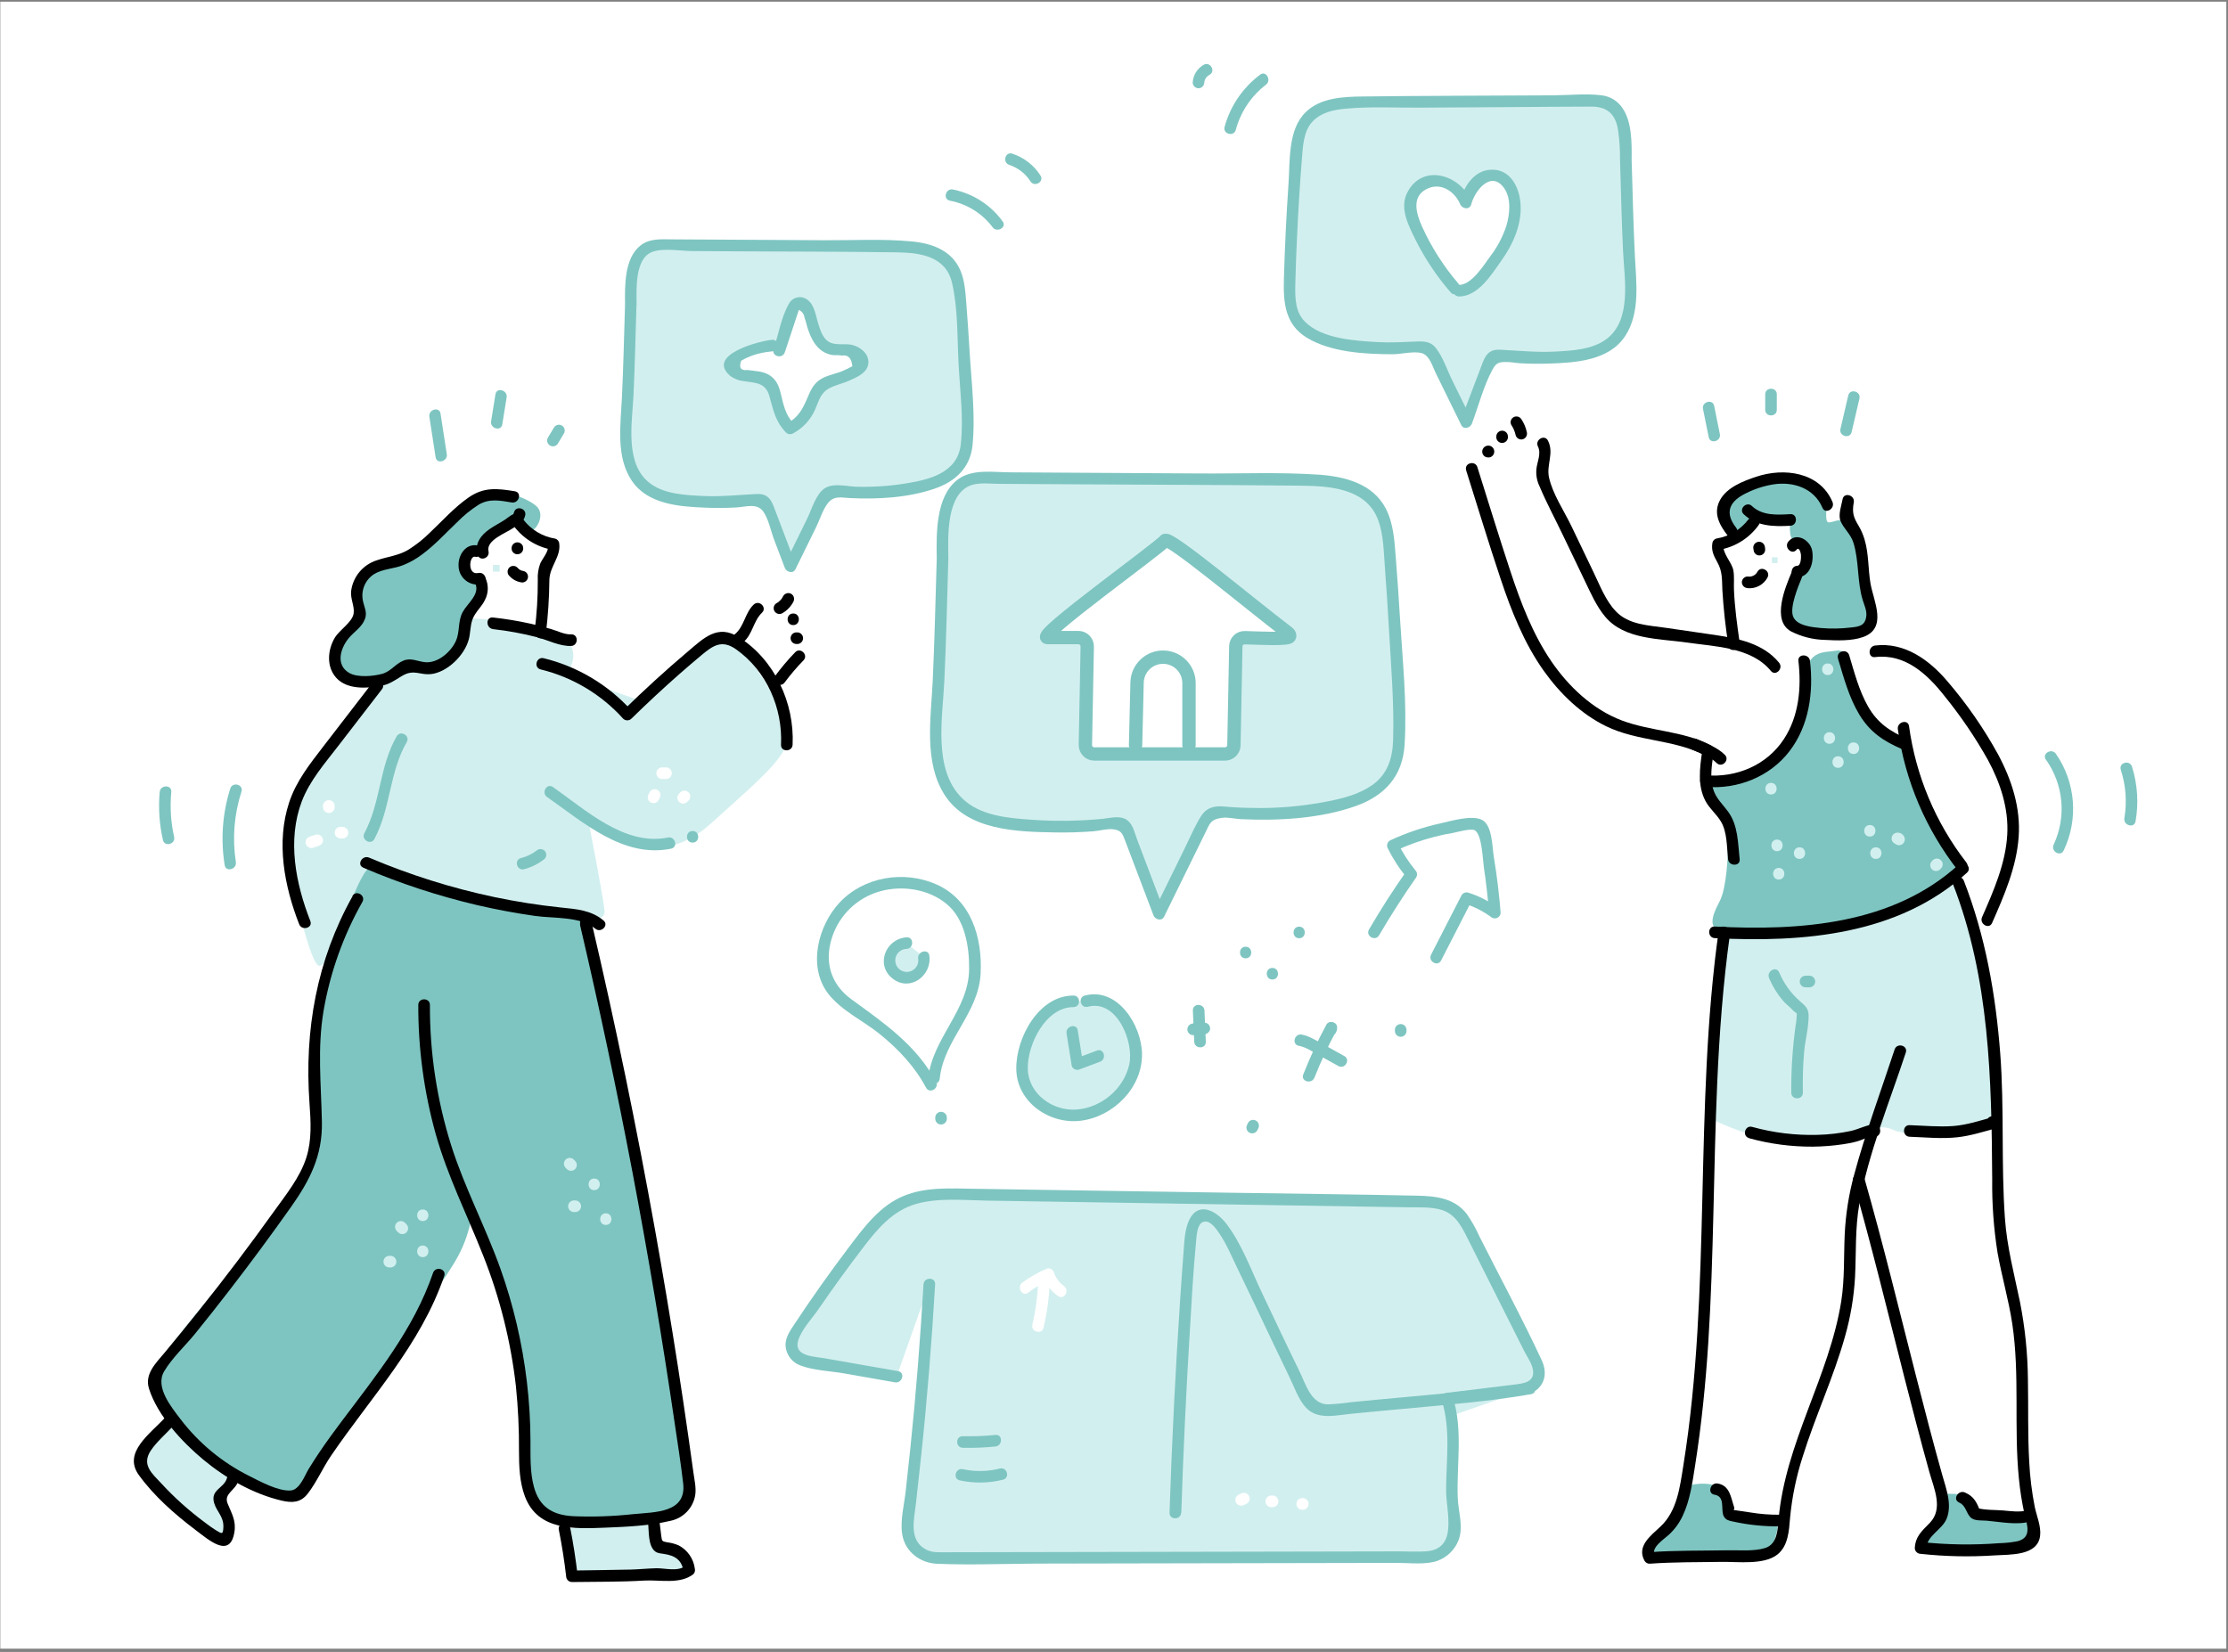 <svg width="356" height="264" viewBox="0 0 356 264" fill="none" xmlns="http://www.w3.org/2000/svg">
<rect x="0" y="0" width="356" height="264" fill="#808080" stroke="none"/>
<g clip-path="url(#clip0)">
<rect x="0.047" y="0.27" width="355.687" height="263.208" fill="white"/>
<path d="M338.869 123.012C339.679 125.51 339.876 128.167 339.442 130.757C339.247 131.925 341.03 132.426 341.23 131.25C341.742 128.336 341.546 125.341 340.657 122.519C340.3 121.386 338.512 121.87 338.869 123.012Z" fill="#7EC5C1"/>
<path d="M307.102 246.213C307.102 246.213 310.231 243.839 310.346 241.929C310.46 240.018 309.964 238.561 311.063 238.701C312.163 238.842 313.955 238.302 315.012 240.493C316.07 242.684 319.152 242.455 320.329 242.451C321.505 242.447 324.031 242.345 324.235 244.468C324.439 246.591 325.021 246.905 322.987 247.16C320.953 247.415 310.375 247.746 310.375 247.746L308.087 247.461" fill="#7EC5C1"/>
<path d="M263.693 248.243C263.693 248.243 263.668 246.362 265.978 244.625C268.288 242.888 268.568 237.461 270.831 237.19C273.095 236.918 275.664 237.232 275.995 239.886C276.326 242.54 278.453 243.096 280.305 243.024C282.156 242.952 284.84 241.788 283.808 245.219C282.776 248.65 283.26 248.434 279.349 248.561" fill="#7EC5C1"/>
<path d="M90.189 244.26C90.707 246.808 91.107 249.355 91.387 251.903L99.714 251.767C100.894 251.767 102.079 251.729 103.255 251.648C104.056 251.566 104.862 251.527 105.667 251.534C107.217 251.597 109.026 252.018 110.126 250.922C109.96 248.95 108.326 247.424 106.346 247.394C105.995 247.449 105.635 247.402 105.31 247.258C104.988 246.972 104.806 246.559 104.814 246.128L104.482 243.394" fill="#D2EFEF"/>
<path d="M26.987 227.249L23.166 231.423C22.665 231.876 22.31 232.467 22.146 233.122C22.019 234.014 22.605 234.82 23.178 235.529C26.611 239.692 30.69 243.276 35.259 246.145C35.401 246.259 35.578 246.318 35.76 246.311C35.998 246.273 36.138 246.03 36.227 245.81C36.853 244.215 36.668 242.416 35.73 240.982C35.399 240.493 34.966 240.001 34.987 239.406C35.038 238.132 37.059 237.708 37.153 236.434" fill="#D2EFEF"/>
<path d="M276.116 134.553C276.116 134.553 276.116 134.732 276.116 135.037C276.091 136.634 275.921 141.785 274.791 144.001C273.445 146.638 271.866 149.78 278.936 148.999C286.006 148.218 301.955 147.874 306.753 143.755C311.551 139.636 314.286 140.456 312.647 137.305C311.008 134.154 304.745 124.532 304.745 121.853C304.745 119.173 304.511 118.694 302.842 118.248C301.174 117.802 296.545 111.275 295.751 108.779C294.957 106.282 295.326 103.615 293.377 103.98C291.428 104.345 288.231 103.662 288.49 109.704C288.749 115.747 285.301 122.018 281.271 122.931C277.242 123.844 271.186 124.736 272.507 126.936C273.828 129.135 275.959 130.023 276.439 131.81" fill="#7EC5C1"/>
<path d="M46.743 141.059C46.743 141.059 49.584 154.583 51.078 154.362C52.573 154.141 55.325 147.118 55.724 146.332C56.123 145.547 58.904 138.502 62.921 140.252C66.938 142.001 89.528 145.946 89.974 145.993C90.42 146.039 96.904 148.286 96.594 145.504C96.284 142.723 94.123 131.704 94.123 131.704C94.123 131.704 103.889 140.354 113.481 131.704C123.074 123.054 126.674 120.239 125.757 116.26C124.84 112.282 117.536 99.878 113.999 102.371C110.462 104.863 102.772 112.137 102.772 112.137C102.772 112.137 94.067 109.084 93.728 108.893C93.388 108.702 90.509 108.188 91.252 106.405C91.995 104.621 91.638 102.651 89.524 101.984C87.409 101.318 75.859 96.859 71.057 99.951C66.254 103.042 57.596 113.084 55.881 115.309C54.165 117.534 46.688 127.522 46.39 131.343C46.093 135.165 46.743 141.059 46.743 141.059Z" fill="#D2EFEF"/>
<path d="M91.959 145.713C91.959 145.713 94.163 145.5 95.781 155.012C97.399 164.524 104.698 202.099 104.698 202.099L108.494 225.742C108.494 225.742 110.193 236.502 110.193 237.657C110.193 238.812 111.845 242.094 106.906 242.149C101.968 242.205 91.666 243.241 91.666 243.241C91.666 243.241 84.312 242.137 84.087 236.022C83.862 229.907 82.074 210.094 82.074 210.094C82.074 210.094 76.881 197.462 75.802 194.982C74.724 192.502 76.817 188.468 75.475 194.235C74.134 200.001 73.187 201.029 68.155 208.549C63.123 216.069 55.505 226.158 55.505 226.158L49.633 236.111C49.633 236.111 48.486 239.967 45.926 239.169C43.365 238.37 31.361 231.156 30.215 229.886C29.068 228.617 22.945 221.818 25.416 217.712C27.888 213.606 44.1 194.744 44.1 194.744C44.1 194.744 50.626 185.492 50.52 181.156C50.414 176.821 49.832 167.687 50.49 163.679C51.149 159.67 57.026 137.352 59.764 138.422C62.503 139.492 66.002 140.787 66.002 140.787C66.002 140.787 90.278 149.008 91.959 145.713Z" fill="#7EC5C1"/>
<path d="M288.646 149.186C288.026 149.611 273.784 146.71 273.992 153.742C274.2 160.774 271.699 177.823 273.219 178.672C274.74 179.521 283.78 183.886 291.635 182.256C299.491 180.625 300.179 179.517 302.548 180.591C304.918 181.666 320.502 183.504 319.533 175.173C318.565 166.842 315.559 137.275 310.646 141.292C305.733 145.309 299.533 147.577 299.533 147.577L293.814 148.141" fill="#D2EFEF"/>
<path d="M275.221 82.346C275.221 82.346 275.416 78.881 280.155 77.335C284.894 75.789 289.497 75.721 291.008 78.125C292.52 80.528 291.153 83.645 292.35 83.484C293.548 83.322 294.783 82.21 295.883 84.978C296.983 87.747 297.204 85.658 297.548 89.288C297.891 92.919 297.221 93.356 298.146 96.18C299.072 99.004 300.244 100.282 296.962 101.046C293.679 101.81 285.875 101.114 285.739 99.441C285.603 97.768 286.053 94.532 286.053 94.532C286.053 94.532 287.297 90.711 288.482 90.235C289.666 89.76 288.821 87.263 287.989 87.038C287.157 86.813 286.248 86.613 286.053 85.263C285.858 83.912 286.32 82.639 285.034 82.791C283.747 82.944 281.276 82.312 279.259 84.18C277.242 86.048 275.768 83.653 275.684 83.484C275.599 83.314 275.221 82.346 275.221 82.346H275.221Z" fill="#7EC5C1"/>
<path d="M62.61 90.278C62.61 90.278 56.207 90.949 56.988 95.263C57.769 99.577 59.417 98.401 56.92 100.299C54.423 102.197 52.504 106.732 55.035 108.252C57.565 109.772 63.035 108.554 64.266 106.745C65.497 104.936 67.302 107.993 69.502 106.647C71.701 105.301 74.096 105.097 74.172 101C74.249 96.902 76.75 96.452 76.682 95.012C76.614 93.573 77.421 92.949 75.094 92.163C72.767 91.377 74.245 88.549 75.047 88.286C75.85 88.023 76.928 87.662 77.527 86.426C78.126 85.191 80.304 83.62 81.077 83.484C81.85 83.348 82.848 84.511 84.16 84.957C85.472 85.403 87.349 82.312 85.688 80.868C84.028 79.424 79.705 78.036 77.769 78.605C75.833 79.174 72.55 81.692 71.111 83.203C69.671 84.715 67.06 88.367 67.06 88.367" fill="#7EC5C1"/>
<path d="M100.796 48.647C100.562 56.201 100.533 59.666 100.116 66.94C99.9 70.762 100.027 75.148 102.915 77.675C104.694 79.229 107.161 79.709 109.501 79.963C113.299 80.376 117.132 80.346 120.923 79.874C121.32 79.776 121.739 79.824 122.104 80.01C122.352 80.227 122.531 80.512 122.617 80.83L126.29 90.503L131.471 79.947C131.646 79.493 131.94 79.094 132.32 78.791C132.842 78.448 133.522 78.507 134.142 78.558C138.334 78.929 142.558 78.688 146.681 77.845C149.458 77.28 152.469 76.214 153.772 73.696C154.588 72.121 154.571 70.265 154.524 68.49C154.345 61.608 153.98 54.734 153.428 47.866C153.271 45.921 153.059 43.866 151.895 42.303C149.942 39.671 146.171 39.416 142.893 39.395L105.921 39.17C105.287 39.133 104.652 39.193 104.036 39.348C102.728 39.747 101.807 40.97 101.403 42.278C101 43.586 100.758 47.28 100.796 48.647Z" fill="#D2EFEF"/>
<path d="M124.511 56.057L126.749 49.284C126.808 49.04 126.925 48.813 127.089 48.622C127.507 48.284 128.109 48.298 128.511 48.656C128.891 49.017 129.159 49.48 129.284 49.989C129.968 52.112 130.35 54.834 132.443 55.641C133.526 56.066 134.749 55.794 135.891 55.989C137.033 56.184 138.231 57.301 137.747 58.358C137.497 58.783 137.12 59.118 136.668 59.314C135.627 59.884 134.53 60.345 133.394 60.69C132.704 60.848 132.043 61.116 131.437 61.484C130.163 62.397 129.887 64.15 129.178 65.556C128.538 66.811 127.51 67.827 126.248 68.452C125.212 67.453 124.487 66.176 124.159 64.775C123.857 63.462 123.849 61.951 122.885 61.025C121.7 59.9 119.789 60.269 118.214 59.828C117.484 59.62 116.724 59.076 116.741 58.32C116.741 57.641 117.382 57.153 117.972 56.821C119.625 55.884 121.468 55.334 123.365 55.212" fill="#D2EFEF"/>
<path d="M148.49 205.249C147.581 220.744 146.762 228.332 145.034 243.755C144.887 245.084 145.312 246.414 146.203 247.412C147.094 248.41 148.367 248.982 149.705 248.986L227.789 248.837C229.2 248.841 230.539 248.212 231.437 247.123C232.335 246.034 232.698 244.6 232.426 243.215C231.093 236.54 233.445 229.95 231.246 223.504L243.594 221.984C244.465 221.877 245.23 221.353 245.644 220.579C246.058 219.805 246.069 218.878 245.674 218.094L235.059 196.978C234.4 195.67 233.704 194.311 232.541 193.415C230.885 192.141 228.638 192.061 226.553 192.027L153.913 190.876C150.596 190.821 147.14 190.799 144.146 192.239C141.267 193.632 139.174 196.218 137.229 198.757C133.6 203.51 130.149 208.392 126.877 213.402C126.391 214.144 126.31 215.081 126.662 215.895C127.015 216.709 127.752 217.291 128.626 217.445L143.267 219.992" fill="#D2EFEF"/>
<path d="M187.828 241.704C188.287 227.405 189.062 213.122 190.155 198.854C190.282 197.156 190.495 195.254 191.739 194.06C194.002 193.92 195.535 196.252 196.558 198.273C200.482 206.009 204.558 215.143 208.482 222.901C208.77 223.587 209.205 224.202 209.756 224.701C210.822 225.551 212.329 225.385 213.679 225.232C220.019 224.51 236.953 223.224 244.401 221.895" fill="#D2EFEF"/>
<path d="M144.86 150.723C143.684 150.728 142.638 151.471 142.246 152.58C141.853 153.688 142.2 154.924 143.111 155.667C144.022 156.41 145.302 156.501 146.309 155.895C147.316 155.288 147.834 154.114 147.603 152.961" fill="#D2EFEF"/>
<path d="M209.131 171.989C210.158 169.329 211.358 166.739 212.723 164.235C212.752 164.394 212.694 164.556 212.57 164.659" fill="#D2EFEF"/>
<path d="M207.764 166.235C208.453 166.362 209.111 166.623 209.7 167.003L214.324 169.551" fill="#D2EFEF"/>
<path d="M191.53 161.496L191.746 166.485L191.53 161.496Z" fill="#D2EFEF"/>
<path d="M190.643 164.507C191.218 164.316 191.831 164.264 192.43 164.354L190.643 164.507Z" fill="#D2EFEF"/>
<path d="M200.06 180.201L200.243 179.848L200.06 180.201Z" fill="#D2EFEF"/>
<path d="M153.836 230.451C155.577 230.501 157.319 230.431 159.05 230.243L153.836 230.451Z" fill="#D2EFEF"/>
<path d="M153.584 235.687C155.364 236.115 157.215 236.154 159.011 235.801C159.342 235.733 159.673 235.657 160 235.576" fill="#D2EFEF"/>
<path d="M259.785 25.59C260.018 33.144 260.044 36.609 260.46 43.879C260.681 47.7 260.549 52.091 257.661 54.613C255.882 56.172 253.415 56.651 251.076 56.906C247.279 57.314 243.447 57.284 239.657 56.817C239.306 56.675 238.91 56.701 238.58 56.886C238.25 57.07 238.021 57.395 237.959 57.768L234.29 67.445L229.11 56.889C228.934 56.435 228.641 56.035 228.26 55.73C227.738 55.39 227.063 55.446 226.443 55.501C222.251 55.869 218.027 55.629 213.904 54.787C211.122 54.218 208.116 53.153 206.813 50.635C205.997 49.063 206.01 47.204 206.057 45.433C206.235 38.548 206.602 31.672 207.156 24.805C207.309 22.864 207.522 20.809 208.685 19.242C210.638 16.613 214.413 16.355 217.691 16.333L254.664 16.108C255.296 16.076 255.93 16.136 256.545 16.287C257.853 16.686 258.778 17.913 259.177 19.221C259.577 20.529 259.823 24.223 259.789 25.59" fill="#D2EFEF"/>
<path d="M232.455 46.07C229.743 42.971 227.551 39.453 225.963 35.654C225.498 34.708 225.257 33.667 225.258 32.613C225.389 30.533 227.423 28.843 229.504 28.86C231.585 28.877 233.5 30.427 234.175 32.397C234.401 31.132 235.012 29.968 235.924 29.064C236.862 28.157 238.219 27.832 239.466 28.214C240.867 28.732 241.653 30.253 241.907 31.726C242.332 34.108 241.695 36.584 240.587 38.732C239.479 40.881 237.912 42.758 236.341 44.588C235.491 45.573 234.409 46.639 233.126 46.456" fill="#D2EFEF"/>
<path d="M171.529 160.027C169.797 159.895 168.098 160.774 166.897 162.031C165.745 163.344 164.859 164.868 164.289 166.519C163.688 167.887 163.355 169.357 163.309 170.851C163.36 174.065 165.831 176.986 168.909 177.912C171.988 178.838 175.466 177.912 177.933 175.848C180.4 173.785 182.013 170.328 181.436 167.101C181.221 166.011 180.841 164.96 180.311 163.984C179.699 162.689 178.783 161.561 177.64 160.698C176.475 159.832 174.968 159.572 173.58 159.997" fill="#D2EFEF"/>
<path d="M171.309 164.914L172.128 170.056L175.525 168.782" fill="#D2EFEF"/>
<path d="M150.605 89.224C150.286 99.471 150.252 104.176 149.688 114.044C149.39 119.241 149.565 125.182 153.484 128.609C155.896 130.732 159.233 131.373 162.422 131.721C167.575 132.277 172.774 132.235 177.917 131.598C178.465 131.53 179.072 131.466 179.526 131.785C179.861 132.078 180.102 132.463 180.218 132.893C181.88 137.267 183.542 141.643 185.203 146.022L192.235 131.696C192.473 131.078 192.872 130.536 193.39 130.124C194.095 129.662 195.012 129.738 195.857 129.814C201.546 130.313 207.277 129.987 212.872 128.846C216.643 128.073 220.728 126.63 222.494 123.212C223.602 121.088 223.581 118.541 223.517 116.15C223.274 106.808 222.779 97.478 222.031 88.159C221.819 85.522 221.53 82.736 219.951 80.609C217.301 77.042 212.18 76.689 207.734 76.664L157.56 76.358C156.704 76.311 155.845 76.393 155.013 76.6C153.238 77.14 151.985 78.804 151.437 80.579C150.889 82.354 150.562 87.373 150.613 89.224" fill="#D2EFEF"/>
<path d="M175.977 98.783C177.442 100.579 180.796 100.142 181.748 98.023C182.719 99.451 184.317 100.325 186.043 100.374C187.77 100.423 189.414 99.64 190.465 98.269C191.463 100.392 194.384 100.622 196.643 100.069C197.164 99.974 197.658 99.766 198.091 99.462C199.157 98.613 199.153 96.999 198.796 95.687C197.916 92.558 195.664 89.997 192.673 88.724C190.775 87.929 188.686 87.709 186.627 87.645C184.658 87.529 182.683 87.708 180.767 88.176C176.928 89.254 173.79 92.024 172.244 95.7C171.82 96.736 171.637 98.154 172.567 98.774C173.497 99.394 174.75 98.664 175.637 97.951" fill="#D2EFEF"/>
<path d="M172.238 104.362C173.595 104.973 175.18 104.775 176.344 103.849C178.068 105.466 180.605 105.862 182.739 104.847C183.081 104.64 183.452 104.485 183.839 104.388C184.364 104.368 184.887 104.462 185.372 104.664C186.696 105.056 188.099 105.098 189.444 104.787C189.943 104.608 190.479 104.557 191.003 104.638C191.33 104.764 191.639 104.934 191.92 105.144C194.043 106.418 196.799 105.628 198.939 104.392" fill="#D2EFEF"/>
<path d="M173.954 113.314C182.574 114.97 191.045 115.093 199.593 113.11C199.656 114.609 199.072 116.063 197.988 117.101C196.907 118.121 195.612 118.886 194.196 119.339C188.995 121.19 183.283 120.613 177.797 119.985C176.938 119.933 176.091 119.75 175.288 119.441C173.445 118.617 172.46 116.626 171.623 114.77C172.354 114.21 173.134 113.717 173.954 113.297" fill="#D2EFEF"/>
<path d="M173.309 109.106C173.443 109.2 173.61 109.236 173.771 109.203L173.309 109.106Z" fill="#D2EFEF"/>
<path d="M82.016 83.951C83.498 85.997 85.713 87.394 88.199 87.849L87.549 87.199C87.715 88.171 86.662 89.246 86.313 90.082C86.009 90.907 85.879 91.786 85.931 92.664C85.946 95.406 85.776 98.145 85.422 100.863C85.26 102.027 87.044 102.532 87.209 101.356C87.566 98.472 87.757 95.57 87.782 92.664C87.838 90.447 89.719 88.936 89.337 86.719C89.254 86.403 89.007 86.157 88.691 86.074C86.671 85.749 84.854 84.659 83.617 83.029C82.904 82.091 81.294 83.029 82.016 83.963V83.951Z" fill="black"/>
<path d="M83.6 87.713V87.662C83.623 87.316 83.452 86.985 83.155 86.805C82.858 86.624 82.486 86.624 82.189 86.805C81.892 86.985 81.721 87.316 81.744 87.662V87.713C81.777 88.201 82.183 88.58 82.672 88.58C83.161 88.58 83.567 88.201 83.6 87.713Z" fill="black"/>
<path d="M81.366 92.01C81.841 92.555 82.486 92.923 83.196 93.055C83.69 93.191 84.2 92.901 84.336 92.407C84.472 91.913 84.182 91.403 83.689 91.267C83.57 91.246 83.459 91.216 83.345 91.186C83.23 91.156 83.23 91.144 83.323 91.186C83.256 91.156 83.188 91.118 83.124 91.084L82.975 90.991C82.852 90.915 83.064 91.072 82.954 90.991C82.854 90.904 82.761 90.81 82.674 90.711C82.312 90.35 81.727 90.35 81.366 90.711C81.016 91.078 81.016 91.655 81.366 92.023V92.01Z" fill="black"/>
<path d="M76.389 87.186C74.444 86.762 73.183 88.677 73.272 90.439C73.284 91.345 73.701 92.198 74.409 92.764C75.117 93.33 76.041 93.549 76.928 93.36C78.096 93.11 77.599 91.322 76.436 91.573C74.627 91.963 74.979 88.766 75.896 88.974C77.055 89.237 77.552 87.45 76.389 87.186Z" fill="black"/>
<path d="M82.121 81.904C81.971 82.235 82.01 82.294 82.236 82.082L81.85 82.248C81.446 82.469 81.098 82.774 80.716 83.029C79.922 83.564 79.055 83.989 78.266 84.528C76.86 85.488 75.833 86.838 76.261 88.613L77.96 87.9C77.913 86.711 76.058 86.702 76.104 87.9C76.108 88.222 76.195 88.539 76.359 88.817C76.873 89.755 78.291 89.11 78.058 88.103C77.633 86.311 80.856 85.195 81.998 84.384C82.898 83.743 83.641 83.534 83.918 82.379C84.194 81.224 82.41 80.728 82.13 81.887L82.121 81.904Z" fill="black"/>
<path d="M82.267 78.511C79.439 78.049 77.316 77.806 74.866 79.509C72.569 81.11 70.705 83.22 68.679 85.131C67.625 86.181 66.454 87.107 65.189 87.891C63.626 88.808 61.894 88.961 60.216 89.539C58.029 90.228 56.433 92.113 56.114 94.384C55.94 95.658 56.675 96.859 56.509 98.019C56.31 99.441 54.267 100.626 53.49 101.929C52.331 103.887 52.127 106.566 53.745 108.341C55.444 110.21 58.581 110.04 60.849 109.615C62.182 109.377 63.015 108.766 64.123 108.087C65.448 107.271 66.174 107.441 67.579 107.683C68.172 107.786 68.779 107.773 69.367 107.645C71.978 107.042 74.615 104.248 75.031 101.607C75.227 100.363 75.189 99.318 75.881 98.21C76.39 97.394 77.061 96.77 77.482 95.891C78.067 94.783 78.094 93.464 77.554 92.333C77.07 91.246 75.473 92.189 75.953 93.271C76.713 94.97 74.679 96.435 73.945 97.789C73.121 99.271 73.52 100.915 72.845 102.43C72.042 104.214 69.927 106.019 67.936 105.827C66.696 105.709 65.681 105.067 64.446 105.581C63.142 106.116 62.454 107.326 61.006 107.704C59.558 108.082 57.129 108.307 55.8 107.543C53.596 106.269 54.382 103.619 55.707 102.002C56.556 100.974 57.83 100.231 58.31 98.936C58.734 97.811 58.161 96.999 57.966 95.891C57.677 94.279 58.383 92.65 59.758 91.76C61.133 90.91 62.9 90.91 64.39 90.329C65.515 89.883 66.571 89.281 67.528 88.541C69.541 87.042 71.231 85.178 73.049 83.445C74.089 82.379 75.25 81.439 76.509 80.643C78.208 79.637 79.881 79.989 81.77 80.299C82.938 80.49 83.439 78.702 82.263 78.511H82.267Z" fill="black"/>
<path d="M78.762 100.541C81.115 100.803 83.448 101.229 85.743 101.815C87.496 102.269 89.433 103.309 91.263 103.233C92.447 103.178 92.456 101.326 91.263 101.377C90.214 101.424 89.097 100.842 88.112 100.549C86.999 100.212 85.876 99.918 84.74 99.666C82.771 99.23 80.779 98.901 78.774 98.681C77.59 98.545 77.602 100.379 78.774 100.536L78.762 100.541Z" fill="black"/>
<path d="M86.376 106.978C91.468 108.215 96.067 110.961 99.573 114.855C99.939 115.209 100.52 115.209 100.885 114.855C103.351 112.437 105.879 110.086 108.469 107.802C109.667 106.749 110.877 105.711 112.1 104.689C113.947 103.144 115.373 102.171 117.645 103.793C122.482 107.237 125.072 113.135 124.796 119.016C124.736 120.205 126.592 120.205 126.647 119.016C126.962 112.371 123.777 105.428 118.044 101.827C114.677 99.704 112.461 101.955 109.875 104.15C106.325 107.152 102.898 110.294 99.573 113.543H100.885C97.155 109.42 92.274 106.511 86.873 105.19C85.713 104.902 85.221 106.689 86.38 106.978H86.376Z" fill="black"/>
<path d="M118.736 102.664C120.265 101.39 120.35 99.267 121.747 97.925C122.618 97.105 121.322 95.802 120.435 96.613C119.025 97.942 118.911 100.137 117.424 101.352C116.499 102.108 117.819 103.411 118.736 102.664Z" fill="black"/>
<path d="M125.162 95.229C125.089 95.374 125.008 95.516 124.92 95.653C124.843 95.772 124.92 95.653 124.864 95.725C124.817 95.789 124.764 95.848 124.707 95.904C124.61 96.007 124.507 96.103 124.397 96.192C124.334 96.248 124.444 96.171 124.321 96.248L124.079 96.396C123.637 96.654 123.488 97.222 123.746 97.664C124.004 98.106 124.571 98.255 125.013 97.997C125.757 97.569 126.363 96.939 126.763 96.18C127.011 95.735 126.865 95.173 126.431 94.906C125.986 94.651 125.419 94.8 125.157 95.241L125.162 95.229Z" fill="black"/>
<path d="M126.746 99.895C127.939 99.895 127.944 98.044 126.746 98.044C125.549 98.044 125.553 99.895 126.746 99.895Z" fill="black"/>
<path d="M127.298 102.919H127.451C127.939 102.886 128.318 102.48 128.318 101.991C128.318 101.502 127.939 101.096 127.451 101.063H127.315C126.969 101.04 126.638 101.211 126.458 101.508C126.277 101.805 126.277 102.177 126.458 102.474C126.638 102.771 126.969 102.942 127.315 102.919H127.298Z" fill="black"/>
<path d="M127.065 104.231C125.88 105.454 124.78 106.758 123.774 108.133C123.065 109.093 124.674 110.018 125.375 109.067C126.294 107.825 127.297 106.648 128.377 105.543C129.226 104.694 127.897 103.373 127.065 104.231Z" fill="black"/>
<path d="M58.041 138.668C63.91 141.18 69.985 143.177 76.198 144.638C79.267 145.352 82.363 145.93 85.485 146.375C88.457 146.8 92.729 146.405 95.12 148.417C96.028 149.177 97.349 147.874 96.432 147.105C94.462 145.449 92.105 145.288 89.638 145.033C86.065 144.658 82.513 144.101 78.997 143.364C72.136 141.916 65.432 139.804 58.98 137.059C57.893 136.596 56.946 138.192 58.041 138.655V138.668Z" fill="black"/>
<path d="M92.668 147.763C98.814 174.005 103.846 200.474 107.764 227.169C108.248 230.464 108.779 233.763 109.161 237.071C109.704 241.793 104.681 241.64 101.216 241.975C98.015 242.328 94.791 242.438 91.573 242.306C88.32 242.132 86.184 240.85 85.31 237.61C84.668 235.228 84.775 232.727 84.762 230.285C84.753 227.103 84.558 223.925 84.18 220.765C83.448 214.621 82.033 208.578 79.959 202.748C77.586 196.103 74.252 189.84 72.112 183.105C69.814 175.826 68.661 168.233 68.694 160.6C68.694 159.407 66.843 159.407 66.838 160.6C66.813 167.595 67.755 174.559 69.637 181.296C71.531 187.997 74.651 194.184 77.199 200.642C79.864 207.352 81.626 214.386 82.439 221.559C82.787 225.002 82.95 228.46 82.927 231.92C82.927 234.323 83.017 236.863 83.87 239.139C85.955 244.659 91.755 244.332 96.757 244.137C100.155 244.005 103.823 243.835 107.148 243.041C109.189 242.618 110.757 240.98 111.089 238.922C111.263 237.746 110.957 236.506 110.8 235.347C110.537 233.419 110.266 231.493 109.989 229.568C109.46 225.854 108.906 222.144 108.329 218.438C107.196 211.16 105.982 203.898 104.685 196.651C101.721 180.102 98.324 163.642 94.494 147.271C94.222 146.112 92.435 146.6 92.707 147.763H92.668Z" fill="black"/>
<path d="M56.339 143.212C50.594 153.462 48.619 164.659 49.451 176.277C49.659 179.169 49.846 182.154 48.959 184.961C47.94 188.175 45.676 190.94 43.74 193.649C39.935 198.965 35.992 204.181 31.91 209.296C30.059 211.62 28.182 213.922 26.279 216.201C24.895 217.857 23.065 219.598 23.808 221.929C25.175 226.234 29.099 230.455 32.483 233.27C36.071 236.243 40.449 238.752 45.031 239.822C46.678 240.209 48.05 240.145 49.154 238.727C50.589 236.884 51.574 234.583 52.899 232.638C59.324 223.211 67.222 214.905 70.984 203.912C71.375 202.778 69.583 202.294 69.196 203.419C66.131 212.383 60.19 219.682 54.577 227.16C53.332 228.816 52.109 230.489 50.955 232.209C50.39 233.058 49.842 233.907 49.32 234.757C48.678 235.822 47.884 238.107 46.432 238.2C44.415 238.332 41.494 236.714 39.761 235.844C35.486 233.701 31.756 230.612 28.853 226.812C27.332 224.816 24.759 221.678 26.22 219.169C27.494 217.016 29.617 215.054 31.192 213.118C33.061 210.813 34.901 208.485 36.712 206.133C40.061 201.796 43.317 197.391 46.479 192.918C49.523 188.617 51.545 184.668 51.434 179.288C51.315 173.258 50.683 167.53 51.706 161.513C52.757 155.406 54.855 149.526 57.906 144.133C58.492 143.093 56.891 142.158 56.305 143.199L56.339 143.212Z" fill="black"/>
<path d="M89.293 244.489C89.785 246.943 90.174 249.415 90.46 251.903C90.469 252.41 90.878 252.82 91.386 252.829C95.207 252.769 99.076 252.829 102.902 252.595C105.449 252.442 108.626 253.245 110.783 251.576C111.017 251.34 111.107 250.997 111.021 250.676C110.818 249.098 109.86 247.718 108.452 246.977C107.872 246.723 107.258 246.557 106.63 246.485C105.759 246.323 105.781 246.306 105.658 245.444C105.564 244.761 105.488 244.077 105.407 243.394C105.263 242.226 103.407 242.213 103.551 243.394C103.709 244.667 103.522 246.986 104.651 247.912C105.076 248.26 105.573 248.247 106.078 248.336C107.832 248.591 108.97 249.292 109.233 251.181L109.471 250.277C108.278 251.202 106.239 250.595 104.864 250.625C103.488 250.655 102.142 250.803 100.774 250.837C97.645 250.905 94.515 250.939 91.386 250.99L92.312 251.916C92.01 249.262 91.607 246.629 91.08 244.009C90.847 242.837 89.059 243.334 89.293 244.502V244.489Z" fill="black"/>
<path d="M26.334 226.595C24.054 229.092 19.57 232.115 22.181 235.725C24.602 239.075 27.901 241.98 31.179 244.459C33.303 246.052 36.75 249.198 37.455 244.85C37.753 243.003 37.01 241.878 36.364 240.268C35.719 238.659 37.68 238.166 38.062 236.663C38.347 235.504 36.559 235.011 36.275 236.171C35.85 237.869 33.566 238.022 34.22 240.217C34.644 241.606 35.723 242.34 35.693 243.975C35.668 245.381 35.392 245.067 34.521 244.565C33.898 244.172 33.295 243.747 32.717 243.292C30.217 241.445 27.898 239.367 25.791 237.084C24.339 235.512 22.534 234.111 24.122 231.776C25.052 230.396 26.534 229.135 27.655 227.903C28.457 227.024 27.15 225.708 26.347 226.591L26.334 226.595Z" fill="black"/>
<path d="M49.587 147.194C47.242 141.199 45.875 134.294 48.215 128.086C49.489 124.74 51.909 121.989 54.058 119.194L61.039 110.137C61.765 109.19 60.155 108.269 59.438 109.199L51.684 119.262C49.519 122.078 47.323 124.829 46.198 128.248C44.1 134.617 45.421 141.606 47.799 147.695C48.223 148.795 50.02 148.315 49.587 147.203V147.194Z" fill="black"/>
<path d="M279.365 83.017C278.123 84.651 276.297 85.742 274.269 86.061C273.953 86.144 273.707 86.391 273.624 86.707C273.407 87.959 273.789 88.749 274.392 89.832C275.242 91.322 275.135 92.643 275.208 94.312C275.386 97.291 275.713 100.261 276.188 103.208C276.358 104.384 278.146 103.883 277.976 102.715C277.573 99.93 277.186 97.123 277.063 94.312C277.016 93.28 277.14 92.189 276.97 91.182C276.757 89.908 275.199 88.426 275.411 87.199L274.796 87.849C277.281 87.393 279.495 85.997 280.978 83.951C281.7 83.004 280.091 82.078 279.377 83.017H279.365Z" fill="black"/>
<path d="M280.163 87.755C280.163 87.798 280.189 87.84 280.197 87.883C280.197 87.747 280.176 87.734 280.197 87.84C280.197 88.352 280.611 88.766 281.123 88.766C281.634 88.766 282.048 88.352 282.048 87.84C282.052 87.645 282.024 87.45 281.968 87.263C281.832 86.769 281.321 86.479 280.828 86.615C280.334 86.751 280.044 87.262 280.18 87.755H280.163Z" fill="black"/>
<path d="M279.25 94.002C280.55 94.119 281.794 93.451 282.414 92.303C282.987 91.258 281.386 90.32 280.813 91.369C280.514 91.936 279.881 92.244 279.25 92.129C278.739 92.134 278.325 92.547 278.32 93.059C278.334 93.566 278.743 93.974 279.25 93.985V94.002Z" fill="black"/>
<path d="M278.618 82.18C280.673 84.12 283.395 84.176 286.07 84.023C287.255 83.955 287.263 82.103 286.07 82.167C283.947 82.29 281.59 82.439 279.93 80.868C279.081 80.048 277.752 81.356 278.618 82.18Z" fill="black"/>
<path d="M287.063 87.844C287.488 87.326 287.755 88.401 287.768 88.694C287.789 89.118 287.768 90.392 287.174 90.422C285.985 90.473 285.98 92.329 287.174 92.278C289.297 92.184 289.883 89.7 289.547 87.959C289.229 86.316 287.042 84.987 285.755 86.545C284.995 87.454 286.299 88.774 287.063 87.857V87.844Z" fill="black"/>
<path d="M277.403 84.324C275.662 82.112 276.18 80.354 278.541 79.059C280.03 78.247 281.645 77.692 283.318 77.416C286.533 76.902 289.866 78.01 291.199 81.152C291.662 82.244 293.263 81.301 292.8 80.214C290.762 75.416 285.042 74.694 280.596 76.197C278.537 76.885 275.989 77.862 274.864 79.857C273.675 81.98 274.732 83.908 276.091 85.636C276.826 86.571 278.129 85.254 277.403 84.324Z" fill="black"/>
<path d="M294.418 79.785C294.24 80.775 293.667 82.282 294.1 83.288C294.626 84.52 295.713 85.352 296.142 86.715C297.077 89.688 296.716 92.898 297.633 95.9C297.858 96.626 298.27 97.522 298.219 98.299C298.1 99.997 297.077 100.138 295.832 100.273C294.201 100.473 292.553 100.503 290.915 100.363C289.501 100.227 287.047 99.993 286.499 98.49C285.951 96.987 287.348 93.662 287.896 92.333C288.359 91.246 286.762 90.303 286.295 91.399C285.242 93.87 283.043 99.161 286.159 100.893C287.849 101.758 289.714 102.227 291.612 102.265C293.497 102.367 295.883 102.456 297.692 101.806C301.663 100.384 299.353 96.048 298.873 93.229C298.478 90.902 298.614 88.503 297.93 86.222C297.709 85.46 297.392 84.728 296.987 84.044C296.168 82.69 295.905 81.951 296.206 80.278C296.414 79.114 294.626 78.613 294.418 79.785Z" fill="black"/>
<path d="M245.738 71.352C246.307 72.481 245.615 73.802 245.496 74.94C245.403 75.876 245.567 76.821 245.972 77.67C247.071 80.29 248.439 82.83 249.666 85.394L253.211 92.783C254.167 94.77 255.054 96.842 256.481 98.553C259.56 102.252 265.216 102.052 269.602 102.694C274.09 103.348 279.844 103.424 282.957 107.22C283.712 108.146 285.02 106.825 284.269 105.908C281.742 102.829 277.793 102.04 274.044 101.479C271.411 101.089 268.778 100.715 266.146 100.328C263.386 99.929 260.252 99.853 258.201 97.709C256.562 96.01 255.653 93.585 254.634 91.475L251.093 84.091C249.925 81.662 248.086 78.948 247.509 76.312C247.059 74.261 248.358 72.43 247.339 70.418C246.804 69.352 245.216 70.286 245.738 71.352Z" fill="black"/>
<path d="M273.993 149.925C288.142 150.651 303.335 149.449 314.295 139.466C315.182 138.664 313.87 137.343 312.987 138.159C302.409 147.789 287.611 148.774 273.993 148.074C272.804 148.01 272.804 149.866 273.993 149.925Z" fill="black"/>
<path d="M274.618 148.753C270.644 177.084 273.518 205.925 268.975 234.192C268.423 237.627 267.99 241.466 265.323 243.958C263.769 245.419 261.463 247.101 262.775 249.44C262.94 249.725 263.244 249.9 263.574 249.899C267.433 249.623 271.297 249.665 275.162 249.606C277.709 249.568 281.832 250.128 283.981 248.447C285.735 247.075 285.854 244.625 286.024 242.591C286.336 239.257 287.014 235.968 288.045 232.782C290.062 226.307 292.966 220.141 294.796 213.606C295.685 210.502 296.225 207.309 296.406 204.086C296.601 200.184 296.406 196.29 297.089 192.426C298.575 184.192 301.909 176.146 304.52 168.209C304.898 167.071 303.106 166.587 302.733 167.713C300.546 174.349 298.091 180.957 296.274 187.704C295.413 190.842 294.903 194.067 294.754 197.317C294.597 200.859 294.754 204.417 294.206 207.933C292.287 220.005 285.242 230.57 284.185 242.863C284.041 244.527 283.968 246.769 282.062 247.385C280.278 247.958 277.879 247.716 276.024 247.755C271.883 247.835 267.743 247.755 263.607 248.056L264.41 248.519C263.735 247.334 265.939 245.941 266.652 245.279C267.571 244.43 268.318 243.413 268.852 242.281C270.041 239.784 270.41 236.986 270.839 234.281C271.875 227.729 272.537 221.118 272.962 214.506C273.845 200.714 273.777 186.906 274.385 173.08C274.733 165.11 275.319 157.148 276.427 149.246C276.593 148.078 274.805 147.573 274.639 148.753H274.618Z" fill="black"/>
<path d="M241.483 67.913C241.82 68.41 242.057 68.968 242.18 69.556C242.32 70.045 242.826 70.332 243.318 70.201C243.804 70.057 244.089 69.555 243.963 69.063C243.805 68.318 243.505 67.61 243.08 66.978C242.812 66.561 242.262 66.429 241.833 66.679C241.405 66.93 241.25 67.474 241.483 67.913Z" fill="black"/>
<path d="M240.942 69.921V69.819C240.965 69.473 240.794 69.142 240.497 68.962C240.2 68.781 239.828 68.781 239.531 68.962C239.234 69.142 239.063 69.473 239.086 69.819V69.921C239.119 70.409 239.525 70.788 240.014 70.788C240.503 70.788 240.909 70.409 240.942 69.921Z" fill="black"/>
<path d="M238.66 72.43V72.405L238.236 72.957H238.257L237.79 73.085H237.82L237.348 72.957H237.374L236.949 72.405V72.426C237.087 72.919 237.597 73.209 238.091 73.076C238.542 72.937 238.823 72.488 238.75 72.021C238.678 71.555 238.275 71.212 237.803 71.216C237.365 71.216 236.982 71.511 236.868 71.934C236.735 72.426 237.023 72.933 237.514 73.072C238.006 73.196 238.508 72.912 238.656 72.426L238.66 72.43Z" fill="black"/>
<path d="M234.262 75.148C236.092 80.944 237.85 86.766 239.782 92.528C241.48 97.624 243.501 102.719 246.622 107.14C249.217 110.8 252.567 114.074 256.622 116.057C261.603 118.49 267.399 118.142 272.334 120.664C273.395 121.207 274.334 119.611 273.272 119.063C268.818 116.783 263.752 116.88 259.136 115.135C254.52 113.39 250.644 109.747 247.862 105.666C244.89 101.292 242.992 96.303 241.344 91.314C239.518 85.794 237.816 80.21 236.062 74.656C235.705 73.522 233.913 74.006 234.274 75.148H234.262Z" fill="black"/>
<path d="M271.976 120.108C271.594 122.732 271.211 125.568 272.511 128.014C273.16 129.233 274.256 130.095 274.965 131.267C275.997 132.965 275.908 135.381 276.116 137.305C276.247 138.477 278.099 138.49 277.971 137.305C277.687 134.706 277.734 131.921 276.137 129.73C275.233 128.485 274.154 127.581 273.712 126.027C273.216 124.286 273.509 122.354 273.763 120.6C273.933 119.432 272.146 118.931 271.976 120.108Z" fill="black"/>
<path d="M312.022 141.207C317.929 156.332 318.218 172.472 318.324 188.485C318.277 192.397 318.561 196.306 319.173 200.171C319.848 203.992 320.952 207.716 321.53 211.555C322.761 219.754 321.759 228.086 322.591 236.319C322.776 238.234 323.077 240.135 323.491 242.013C323.844 243.559 324.765 245.699 322.366 246.31C321.397 246.495 320.414 246.598 319.428 246.62C315.248 246.942 311.048 246.876 306.88 246.425L307.81 247.351C307.92 245.398 310.358 244.438 311.054 242.68C311.946 240.412 310.956 237.894 310.336 235.695C308.884 230.536 307.542 225.342 306.213 220.149C303.496 209.534 300.914 198.837 297.903 188.302C297.576 187.156 295.78 187.644 296.116 188.795C299.063 199.118 301.593 209.559 304.247 219.962C305.555 225.083 306.876 230.2 308.294 235.291C309.024 237.911 310.54 241.075 308.37 243.359C307.139 244.633 306.065 245.482 305.954 247.398C305.966 247.904 306.374 248.312 306.88 248.323C310.812 248.749 314.773 248.832 318.719 248.57C321.105 248.412 325.551 248.688 325.971 245.487C326.175 243.941 325.423 242.285 325.122 240.816C324.654 238.443 324.359 236.039 324.239 233.623C323.988 229.249 324.116 224.863 324.031 220.459C323.991 216.291 323.565 212.136 322.757 208.047C321.835 203.606 320.68 199.266 320.358 194.718C319.733 185.95 320.277 177.135 319.606 168.353C318.884 158.935 317.237 149.585 313.793 140.753C313.368 139.657 311.568 140.133 312.005 141.245L312.022 141.207Z" fill="black"/>
<path d="M299.619 105.012C304.392 104.435 307.946 107.721 310.689 111.22C313.297 114.431 315.625 117.859 317.649 121.466C319.632 125.139 320.969 129.19 320.727 133.407C320.46 138.031 318.541 142.383 316.702 146.57C316.226 147.649 317.823 148.596 318.303 147.504C320.235 143.114 322.192 138.626 322.549 133.785C322.897 129.114 321.436 124.609 319.245 120.532C316.952 116.364 314.232 112.445 311.131 108.838C308.235 105.441 304.307 102.596 299.615 103.161C298.447 103.305 298.434 105.161 299.615 105.016L299.619 105.012Z" fill="black"/>
<path d="M303.247 116.541C304.414 124.786 307.734 132.578 312.873 139.131C313.603 140.074 314.907 138.753 314.185 137.823C309.279 131.493 306.123 123.983 305.034 116.048C304.873 114.872 303.085 115.373 303.247 116.541Z" fill="black"/>
<path d="M273.945 238.867C275.763 239.156 274.875 241.326 275.44 242.336C275.767 242.918 276.238 243.02 276.845 243.147C279.354 243.704 281.919 243.965 284.489 243.924C285.678 243.89 285.686 242.035 284.489 242.073C282.857 242.093 281.227 241.968 279.618 241.699L277.988 241.457L277.011 241.313C277.113 241.169 277.136 240.985 277.075 240.82C276.561 239.313 276.412 237.393 274.438 237.079C273.274 236.897 272.769 238.68 273.945 238.867Z" fill="black"/>
<path d="M313.034 240.124C314.193 240.625 314.138 241.903 314.978 242.595C315.569 243.075 316.724 242.969 317.403 243.02C319.683 243.211 322.235 243.78 324.482 243.143C325.628 242.816 325.14 241.02 323.989 241.355C322.715 241.716 321.361 241.5 320.066 241.389C318.77 241.279 317.093 241.364 315.79 240.965L316.435 241.61C315.896 240.179 315.458 239.16 313.972 238.519C312.885 238.047 311.942 239.644 313.034 240.115V240.124Z" fill="black"/>
<path d="M279.468 181.899C282.787 182.814 286.216 183.268 289.659 183.249C291.273 183.232 292.885 183.105 294.482 182.867C295.2 182.761 295.922 182.634 296.606 182.442C297.51 182.222 298.572 181.593 299.485 181.525L298.589 180.846L298.618 181.011L299.264 179.873L299.136 179.929C298.049 180.379 298.529 182.175 299.629 181.712L299.756 181.661C300.236 181.506 300.518 181.011 300.406 180.519L300.376 180.353C300.268 179.95 299.902 179.669 299.485 179.67C298.236 179.772 296.992 180.459 295.761 180.735C294 181.11 292.209 181.32 290.41 181.364C286.883 181.46 283.361 181.031 279.96 180.09C278.81 179.776 278.317 181.564 279.468 181.878V181.899Z" fill="black"/>
<path d="M305.128 181.666C307.675 181.755 310.3 182.035 312.835 181.742C314.92 181.5 316.937 180.855 318.954 180.303C319.803 180.069 319.858 178.727 318.954 178.515L318.559 178.422C317.395 178.15 316.903 179.937 318.062 180.209L318.461 180.303V178.515C316.372 179.088 314.261 179.789 312.092 179.954C309.79 180.12 307.421 179.891 305.128 179.814C303.934 179.772 303.939 181.628 305.128 181.666Z" fill="black"/>
<path d="M270.198 119.717C271.6 120.362 273.171 120.825 274.287 121.933C275.137 122.783 276.449 121.466 275.6 120.625C274.326 119.381 272.704 118.838 271.132 118.116C270.058 117.619 269.115 119.22 270.198 119.717Z" fill="black"/>
<path d="M287.36 105.636C287.853 109.882 287.453 114.439 285.037 118.116C282.298 122.303 277.432 124.32 272.545 123.895C271.356 123.797 271.364 125.653 272.545 125.751C277.64 126.175 282.774 124.154 285.921 120.065C289.067 115.976 289.793 110.651 289.211 105.628C289.075 104.456 287.22 104.443 287.36 105.628V105.636Z" fill="black"/>
<path d="M293.674 105.212C294.591 108.273 295.449 111.496 297.122 114.248C298.795 116.999 300.973 118.456 303.882 119.7C304.964 120.163 305.911 118.57 304.816 118.099C302.009 116.897 299.975 115.551 298.446 112.834C297.041 110.333 296.289 107.454 295.474 104.719C295.13 103.581 293.351 104.065 293.686 105.212H293.674Z" fill="black"/>
<path d="M124.511 56.057L126.749 49.284C126.808 49.039 126.925 48.812 127.089 48.622C127.507 48.283 128.109 48.298 128.511 48.656C128.891 49.017 129.159 49.48 129.284 49.989C129.968 52.112 130.35 54.834 132.443 55.641C133.526 56.065 134.749 55.794 135.891 55.989C137.033 56.184 138.231 57.301 137.747 58.358C137.497 58.783 137.12 59.117 136.668 59.314C135.627 59.883 134.53 60.344 133.394 60.689C132.704 60.848 132.043 61.116 131.437 61.483C130.163 62.396 129.887 64.15 129.178 65.556C128.538 66.811 127.51 67.826 126.248 68.452C125.212 67.452 124.487 66.176 124.159 64.774C123.857 63.462 123.849 61.951 122.885 61.025C121.7 59.9 119.789 60.269 118.214 59.828C117.484 59.619 116.724 59.076 116.741 58.32C116.741 57.641 117.382 57.152 117.972 56.821C119.625 55.883 121.468 55.333 123.365 55.212" fill="white"/>
<path d="M99.871 48.647C99.718 53.628 99.612 58.609 99.37 63.586C99.162 67.891 98.384 73.004 100.945 76.817C103.505 80.63 108.588 80.965 112.762 81.135C114.396 81.203 116.03 81.191 117.667 81.097C119.221 81.008 120.996 80.324 122.006 81.819C122.813 83.008 123.187 84.927 123.705 86.286L125.403 90.753C125.662 91.424 126.715 91.755 127.102 90.974L130.435 84.18C130.983 83.063 131.501 81.377 132.282 80.409C133.272 79.195 134.304 79.517 135.726 79.594C140.172 79.823 145.068 79.556 149.314 78.103C152.626 76.974 155.03 74.774 155.395 71.161C155.887 66.256 155.212 61.012 154.923 56.104C154.779 53.627 154.611 51.154 154.418 48.685C154.265 46.796 154.18 44.8 153.382 43.051C151.955 39.917 148.758 38.855 145.552 38.571C140.987 38.146 136.295 38.422 131.713 38.392L116.282 38.303L107.493 38.252C105.701 38.252 103.854 38.053 102.359 39.216C99.743 41.259 99.837 45.658 99.871 48.647C99.871 49.84 101.735 49.845 101.722 48.647C101.697 46.21 101.416 41.25 104.27 40.239C106.083 39.603 108.745 40.112 110.639 40.125L117.072 40.163C125.764 40.218 134.482 40.201 143.157 40.325C146.932 40.375 151.102 40.872 152.117 45.191C153.085 49.318 152.94 53.951 153.165 58.172C153.39 62.392 153.989 66.859 153.514 71.038C152.996 75.645 148.346 76.698 144.473 77.301C141.958 77.689 139.413 77.851 136.868 77.785C135.327 77.747 133.119 77.114 131.735 78.061C130.35 79.008 129.688 81.428 128.979 82.872L125.463 90.035L127.161 90.256L124.057 82.069C123.382 80.294 123.055 78.847 120.902 78.948C118.023 79.084 115.225 79.407 112.333 79.263C109.569 79.123 106.304 78.999 103.973 77.318C99.769 74.282 101 67.679 101.217 63.242C101.45 58.38 101.552 53.513 101.701 48.647C101.739 47.454 99.883 47.458 99.849 48.647H99.871Z" fill="#7EC5C1"/>
<path d="M125.404 56.303L127.145 51.038L127.642 49.53C128.134 49.746 128.475 50.204 128.542 50.736C128.721 51.248 128.873 51.77 128.997 52.299C129.629 54.311 130.615 56.252 132.861 56.715C133.383 56.821 133.995 56.694 134.496 56.83C135.494 56.651 136.062 57.216 136.194 58.528C135.645 58.833 135.078 59.106 134.496 59.343C133.273 59.832 131.846 60.014 130.789 60.842C129.859 61.572 129.426 62.604 128.98 63.662C128.228 65.42 127.523 66.71 125.787 67.666L126.912 67.81C125.46 66.299 125.213 64.745 124.733 62.808C124.466 61.708 124.058 60.732 123.107 60.061C122.007 59.284 120.721 59.322 119.438 59.131C118.36 59.261 118.026 58.763 118.436 57.636C118.98 57.325 119.548 57.06 120.135 56.842C121.172 56.475 122.252 56.245 123.349 56.159C124.525 56.048 124.538 54.193 123.349 54.303C121.447 54.477 112.806 56.66 116.619 60.023C117.247 60.52 118.005 60.825 118.801 60.902C120.717 61.212 122.305 61.101 122.933 63.301C123.578 65.577 123.871 67.331 125.587 69.122C125.887 69.414 126.344 69.473 126.708 69.267C128.266 68.438 129.502 67.112 130.22 65.5C130.806 64.227 131.022 62.953 132.3 62.171C133.345 61.53 134.623 61.322 135.744 60.808C136.98 60.26 138.687 59.534 138.759 57.968C138.827 56.498 137.443 55.42 136.13 55.114C134.963 54.842 133.532 55.275 132.449 54.638C131.477 54.069 131.094 52.825 130.776 51.823C130.351 50.549 130.19 48.711 128.971 47.874C128.501 47.527 127.9 47.407 127.332 47.545C126.764 47.684 126.287 48.067 126.029 48.592C124.84 50.66 124.36 53.56 123.608 55.81C123.235 56.944 125.022 57.432 125.396 56.303H125.404Z" fill="#7EC5C1"/>
<path d="M147.561 205.249C147.048 213.992 146.368 222.723 145.46 231.436C145.216 233.726 144.968 236.016 144.716 238.306C144.474 240.493 143.812 242.977 144.156 245.173C144.581 247.958 147.001 249.801 149.736 249.911C155.005 250.128 160.351 249.911 165.604 249.882L223.353 249.771C225.323 249.771 227.82 250.107 229.722 249.423C231.229 248.864 232.43 247.695 233.03 246.204C233.905 244.022 233 241.601 232.924 239.359C232.729 233.924 233.795 228.548 232.13 223.245L231.234 224.417L241.807 223.117C243.145 222.952 244.593 222.943 245.663 222.005C247.051 220.782 247.085 218.969 246.355 217.402C243.255 210.735 239.735 204.239 236.431 197.674C235.867 196.409 235.189 195.199 234.406 194.056C232.47 191.508 229.548 191.156 226.538 191.084C216.967 190.876 207.391 190.778 197.82 190.629L169.948 190.205L155.587 189.98C151.871 189.92 147.944 189.67 144.423 191.109C140.602 192.676 138.092 196.077 135.68 199.266C132.643 203.278 129.736 207.382 126.959 211.58C126.109 212.88 125.213 214.081 125.621 215.712C125.917 216.868 126.764 217.804 127.884 218.213C129.978 219.024 132.661 219.096 134.874 219.487L143.009 220.914C144.177 221.117 144.678 219.33 143.502 219.126L131.706 217.062C130.105 216.782 126.861 216.761 127.511 214.332C127.986 212.557 129.804 210.655 130.84 209.139C133.073 205.889 135.385 202.697 137.774 199.563C140.08 196.54 142.555 193.496 146.36 192.409C149.965 191.377 154.003 191.814 157.697 191.873L169.948 192.069L194.44 192.455L218.937 192.846L224.848 192.939C226.657 192.969 228.61 192.837 230.368 193.364C232.559 194.052 233.51 195.954 234.47 197.856C237.465 203.801 240.451 209.746 243.429 215.691C243.854 216.57 244.563 217.546 244.839 218.498C245.557 220.973 243.349 221.105 241.671 221.309L231.251 222.582C230.964 222.588 230.695 222.724 230.521 222.952C230.348 223.181 230.288 223.476 230.359 223.754C231.854 228.51 231.06 233.347 231.068 238.23C231.068 241.669 233.064 247.614 227.79 247.928C226.398 248.009 224.975 247.928 223.582 247.928L199.676 247.975L150.682 248.068C149.753 248.068 148.857 248.098 147.982 247.644C145.124 246.17 146.084 242.739 146.364 240.187C146.647 237.708 146.919 235.228 147.179 232.748C148.152 223.602 148.878 214.438 149.421 205.253C149.489 204.06 147.638 204.064 147.566 205.253L147.561 205.249Z" fill="#7EC5C1"/>
<path d="M188.757 241.703C189.071 232.03 189.526 222.364 190.12 212.705C190.413 207.984 190.642 203.236 191.105 198.527C191.19 197.678 191.241 195.716 192.171 195.308C193.288 194.82 194.294 196.332 194.889 197.207C196.031 198.905 196.838 200.88 197.734 202.727C199.649 206.659 201.504 210.62 203.385 214.57C204.26 216.404 205.143 218.243 206.039 220.09C206.812 221.661 207.479 223.699 208.702 224.99C210.549 226.947 213.466 226.183 215.835 225.945C218.651 225.661 221.47 225.41 224.29 225.147C231.084 224.51 237.924 223.979 244.646 222.807C245.818 222.603 245.321 220.816 244.154 221.02C237.784 222.128 231.292 222.633 224.859 223.24C221.848 223.521 218.842 223.788 215.835 224.09C214.631 224.27 213.418 224.385 212.201 224.434C209.492 224.434 208.647 221.202 207.64 219.155C205.602 215.003 203.644 210.812 201.653 206.637C199.925 203.011 198.426 198.799 195.976 195.597C194.379 193.504 191.5 191.916 190.031 194.939C189.322 196.425 189.262 198.124 189.139 199.737C188.935 202.395 188.746 205.054 188.57 207.712C187.812 219.049 187.245 230.395 186.872 241.75C186.833 242.943 188.685 242.943 188.727 241.75L188.757 241.703Z" fill="#7EC5C1"/>
<path d="M149.557 172.88C146.457 167.058 141.264 163.5 136.067 159.717C132.75 157.317 131.68 153.746 132.937 149.831C134.095 146.237 136.978 143.462 140.615 142.443C144.181 141.445 148.398 142.078 151.29 144.494C154.181 146.91 154.882 151.288 154.852 154.846C154.801 161.449 148.958 165.916 148.305 172.375C148.181 173.559 150.037 173.551 150.156 172.375C150.78 166.222 156.347 161.967 156.687 155.632C156.992 149.899 155.217 143.84 149.655 141.351C144.496 139.046 138.029 140.078 134.131 144.264C130.704 147.954 129.035 154.455 132.309 158.77C134.39 161.5 137.927 163.114 140.564 165.249C143.536 167.661 146.156 170.417 147.965 173.818C148.525 174.871 150.126 173.933 149.566 172.88H149.557Z" fill="#7EC5C1"/>
<path d="M151.291 178.786V178.608C151.291 178.097 150.876 177.682 150.365 177.682C149.854 177.682 149.439 178.097 149.439 178.608V178.786C149.439 179.298 149.854 179.712 150.365 179.712C150.876 179.712 151.291 179.298 151.291 178.786Z" fill="#7EC5C1"/>
<path d="M144.86 149.797C141.514 150.022 139.841 154.179 142.605 156.375C145.369 158.57 148.941 155.95 148.495 152.714C148.333 151.538 146.55 152.039 146.707 153.207C146.824 153.965 146.458 154.715 145.79 155.09C145.121 155.466 144.29 155.387 143.704 154.892C143.118 154.398 142.901 153.592 143.158 152.87C143.415 152.148 144.093 151.661 144.86 151.649C146.04 151.568 146.049 149.717 144.86 149.797Z" fill="#7EC5C1"/>
<path d="M210.025 172.234C211.039 169.66 212.209 167.151 213.528 164.719L211.799 164.252L211.774 164.226C211.09 165.207 212.695 166.133 213.371 165.16C213.561 164.89 213.659 164.565 213.651 164.235C213.71 163.313 212.351 162.961 211.927 163.767C210.535 166.342 209.303 168.999 208.237 171.725C207.812 172.837 209.591 173.317 210.025 172.217V172.234Z" fill="#7EC5C1"/>
<path d="M207.518 167.126C208.677 167.351 209.684 168.052 210.703 168.617L213.858 170.366C214.902 170.944 215.837 169.343 214.792 168.765L211.221 166.782C210.189 166.213 209.183 165.568 208.011 165.339C206.839 165.109 206.346 166.897 207.518 167.126Z" fill="#7EC5C1"/>
<path d="M224.737 164.701V164.523C224.704 164.035 224.298 163.656 223.809 163.656C223.32 163.656 222.914 164.035 222.881 164.523V164.701C222.858 165.048 223.029 165.379 223.326 165.559C223.623 165.739 223.995 165.739 224.292 165.559C224.589 165.379 224.76 165.048 224.737 164.701Z" fill="#7EC5C1"/>
<path d="M190.601 161.496L190.821 166.485C190.872 167.674 192.724 167.678 192.673 166.485L192.456 161.496C192.405 160.307 190.55 160.298 190.601 161.496Z" fill="#7EC5C1"/>
<path d="M190.889 165.398C191.305 165.256 191.746 165.205 192.184 165.249C192.676 165.368 193.176 165.084 193.326 164.6C193.456 164.107 193.167 163.6 192.676 163.462C191.915 163.341 191.136 163.392 190.396 163.61C189.909 163.756 189.624 164.26 189.751 164.753C189.891 165.242 190.397 165.529 190.889 165.398Z" fill="#7EC5C1"/>
<path d="M200.881 180.668L201.06 180.315C201.278 179.878 201.12 179.345 200.698 179.098C200.276 178.851 199.734 178.972 199.459 179.377L199.281 179.734C199.114 180.02 199.112 180.373 199.276 180.66C199.441 180.948 199.746 181.126 200.077 181.127C200.408 181.129 200.715 180.954 200.881 180.668Z" fill="#7EC5C1"/>
<path d="M199.032 153.152C200.225 153.152 200.225 151.296 199.032 151.296C197.838 151.296 197.838 153.152 199.032 153.152Z" fill="#7EC5C1"/>
<path d="M203.307 156.536C204.5 156.536 204.504 154.685 203.307 154.685C202.109 154.685 202.113 156.536 203.307 156.536Z" fill="#7EC5C1"/>
<path d="M207.586 149.942C208.78 149.942 208.78 148.09 207.586 148.09C206.393 148.09 206.393 149.942 207.586 149.942Z" fill="#7EC5C1"/>
<path d="M153.838 231.376C155.579 231.418 157.321 231.348 159.053 231.168C160.229 231.049 160.242 229.194 159.053 229.317C157.321 229.495 155.579 229.564 153.838 229.525C152.645 229.495 152.645 231.351 153.838 231.376Z" fill="#7EC5C1"/>
<path d="M153.354 236.582C155.634 237.079 157.999 237.041 160.262 236.472C161.422 236.196 160.929 234.408 159.77 234.684C157.831 235.179 155.803 235.217 153.846 234.795C152.683 234.536 152.19 236.323 153.354 236.582Z" fill="#7EC5C1"/>
<path d="M232.455 46.07C229.743 42.971 227.551 39.453 225.963 35.654C225.498 34.708 225.257 33.667 225.258 32.613C225.389 30.533 227.423 28.843 229.504 28.86C231.585 28.877 233.5 30.427 234.175 32.397C234.401 31.132 235.012 29.968 235.924 29.064C236.862 28.157 238.219 27.832 239.466 28.214C240.867 28.732 241.653 30.253 241.907 31.726C242.332 34.108 241.695 36.584 240.587 38.732C239.479 40.881 237.912 42.758 236.341 44.588C235.491 45.573 234.409 46.639 233.126 46.456" fill="white"/>
<path d="M258.856 25.59C259.005 30.456 259.111 35.322 259.34 40.18C259.553 44.622 260.792 51.22 256.584 54.261C254.359 55.87 251.281 56.027 248.635 56.18C245.604 56.354 242.691 56.031 239.659 55.887C237.536 55.785 237.166 57.258 236.504 59.012L233.396 67.199L235.094 66.978L232.122 60.944C231.272 59.246 230.593 57.076 229.404 55.585C228.623 54.613 227.608 54.528 226.432 54.575C224.309 54.66 222.249 54.791 220.135 54.672C216.534 54.464 211.217 54.159 208.508 51.407C206.916 49.798 206.933 47.547 206.971 45.433C207.018 43.093 207.115 40.762 207.222 38.413C207.417 34.009 207.689 29.61 208.037 25.216C208.194 23.267 208.3 20.97 209.693 19.458C211.086 17.947 213.12 17.543 215.018 17.369C218.916 17.008 222.92 17.229 226.835 17.203L239.824 17.127C244.635 17.097 249.446 17.051 254.262 17.038C256.979 17.038 258.211 18.397 258.563 20.953C258.774 22.489 258.87 24.039 258.852 25.59C258.852 26.783 260.695 26.783 260.708 25.59C260.737 22.953 260.797 19.412 259.179 17.174C258.42 16.092 257.235 15.386 255.922 15.233C253.451 14.923 250.801 15.208 248.313 15.233C238.122 15.297 227.892 15.293 217.684 15.42C214.568 15.458 210.937 15.624 208.585 17.968C205.769 20.775 206.135 25.709 205.884 29.356C205.536 34.452 205.29 39.54 205.145 44.622C205.043 48.358 205.324 51.84 208.801 53.963C212.653 56.312 218.113 56.6 222.5 56.613C223.812 56.613 225.799 56.112 227.064 56.405C228.436 56.719 228.865 58.528 229.417 59.636L233.485 67.929C233.871 68.715 234.924 68.388 235.183 67.709C236.232 64.944 237.03 61.764 238.432 59.148C239.035 58.031 239.421 57.874 240.47 57.853C241.243 57.819 242.143 58.01 242.916 58.053C244.41 58.142 245.909 58.154 247.408 58.108C251.68 57.963 257.001 57.683 259.633 53.772C262.139 50.053 261.438 45.097 261.23 40.889C260.975 35.794 260.869 30.698 260.712 25.603C260.674 24.414 258.822 24.405 258.856 25.603V25.59Z" fill="#7EC5C1"/>
<path d="M233.11 45.411C230.712 42.635 228.726 39.527 227.212 36.184C226.236 33.998 225.459 31.238 228.24 30.078C230.363 29.186 232.486 30.66 233.306 32.626C233.628 33.407 234.847 33.598 235.093 32.626C235.65 30.456 238.278 27.131 240.342 30.078C241.526 31.777 241.233 34.286 240.681 36.125C240.098 37.893 239.217 39.548 238.078 41.021C237.047 42.426 235.153 45.509 233.144 45.53C231.951 45.53 231.947 47.395 233.144 47.382C236.202 47.352 238.299 43.908 239.892 41.662C241.858 38.894 243.335 35.552 242.911 32.087C242.635 29.853 241.382 27.378 238.881 27.136C235.828 26.838 233.977 29.53 233.306 32.142H235.093C233.369 27.947 227.289 25.989 224.847 30.796C223.573 33.318 225.102 36.142 226.236 38.439C227.739 41.425 229.609 44.213 231.802 46.736C232.58 47.645 233.883 46.312 233.11 45.424V45.411Z" fill="#7EC5C1"/>
<path d="M171.532 159.101C165.983 159.075 162.31 165.861 162.386 170.85C162.467 176.171 167.719 179.733 172.709 179.105C177.923 178.447 182.564 173.81 182.475 168.4C182.407 163.818 178.556 157.7 173.324 159.105C172.174 159.415 172.662 161.203 173.817 160.893C178.445 159.649 181.222 166.489 180.441 170.094C179.592 173.993 176.012 177.007 172.059 177.313C168.259 177.615 164.331 174.867 164.229 170.846C164.123 166.923 167.104 160.931 171.52 160.948C172.713 160.948 172.717 159.101 171.52 159.097L171.532 159.101Z" fill="#7EC5C1"/>
<path d="M170.42 165.16L171.239 170.302C171.378 170.793 171.885 171.081 172.377 170.948L175.774 169.674C176.883 169.249 176.403 167.47 175.282 167.89L171.885 169.164L173.027 169.81L172.208 164.659C172.021 163.483 170.233 163.984 170.42 165.152V165.16Z" fill="#7EC5C1"/>
<path d="M220.352 149.479C222.212 146.303 224.193 143.21 226.297 140.201C226.503 139.835 226.445 139.377 226.152 139.075C225.04 137.725 224.094 136.247 223.333 134.672L223.002 135.946C224.988 135.032 227.051 134.294 229.167 133.742C230.144 133.492 231.129 133.279 232.139 133.114C232.827 132.995 234.989 132.337 235.643 132.689C236.802 133.347 236.916 137.36 237.103 138.668C237.469 141.054 237.732 143.449 237.923 145.852L239.32 145.05C237.883 143.993 236.282 143.181 234.581 142.647C234.176 142.538 233.748 142.711 233.532 143.071L228.666 152.562C228.122 153.623 229.723 154.562 230.267 153.496L235.133 144.005L234.088 144.43C235.632 144.926 237.083 145.675 238.381 146.647C238.669 146.81 239.021 146.81 239.308 146.646C239.595 146.482 239.774 146.179 239.778 145.848C239.536 142.876 239.184 139.903 238.687 136.931C238.428 135.368 238.466 131.92 236.832 131.046C235.197 130.171 231.804 131.228 230.161 131.581C227.38 132.195 224.674 133.112 222.093 134.315C221.656 134.58 221.507 135.144 221.757 135.589C222.602 137.299 223.647 138.903 224.87 140.366L224.692 139.267C222.58 142.276 220.598 145.367 218.747 148.54C218.144 149.572 219.745 150.506 220.348 149.479H220.352Z" fill="#7EC5C1"/>
<path d="M149.678 89.225C149.474 95.789 149.338 102.362 149.028 108.927C148.748 114.779 147.572 121.853 150.969 127.088C154.637 132.74 162.51 132.927 168.535 133.033C170.578 133.067 172.624 133.008 174.663 132.855C175.644 132.783 176.951 132.396 177.915 132.532C179.13 132.702 179.338 133.178 179.762 134.303C181.277 138.294 182.791 142.286 184.306 146.277C184.561 146.952 185.618 147.279 186.004 146.498L190.446 137.449C191.185 135.942 191.919 134.43 192.667 132.927C193.287 131.674 193.389 130.961 195.215 130.702C196.157 130.566 197.338 130.868 198.293 130.914C204.302 131.19 210.989 130.834 216.701 128.791C221.274 127.144 224.102 124.035 224.429 119.084C224.853 112.443 224.102 105.496 223.703 98.876C223.507 95.587 223.28 92.297 223.019 89.008C222.811 86.397 222.658 83.653 221.435 81.284C219.376 77.284 214.849 76.138 210.692 75.857C204.471 75.433 198.14 75.704 191.902 75.666L172.586 75.552L161.465 75.484C158.688 75.484 155.287 74.864 152.943 76.702C149.491 79.411 149.618 85.288 149.678 89.25C149.678 90.439 151.546 90.443 151.529 89.25C151.482 85.811 151.155 78.855 155.249 77.518C156.557 77.093 158.157 77.314 159.495 77.322L163.813 77.352L172.573 77.403C184.285 77.475 196.004 77.492 207.72 77.615C212.42 77.666 218.378 77.993 220.238 83.199C221.087 85.556 221.087 88.18 221.282 90.651C221.529 93.938 221.745 97.229 221.932 100.524C222.267 106.426 222.781 112.443 222.594 118.358C222.505 121.229 221.66 123.785 219.248 125.475C217.185 126.923 214.65 127.573 212.212 128.057C208.696 128.751 205.122 129.112 201.537 129.135C199.907 129.135 198.28 129.093 196.654 128.978C195.592 128.906 194.497 128.71 193.474 129.097C192.45 129.483 191.941 130.303 191.418 131.254C190.612 132.723 189.936 134.273 189.198 135.781L184.399 145.551L186.098 145.772L181.703 134.184C181.334 133.207 181.058 131.827 180.183 131.127C179.1 130.256 177.537 130.702 176.293 130.846C172.496 131.223 168.673 131.277 164.867 131.008C161.07 130.74 156.569 130.384 153.707 127.543C149.066 122.94 150.608 114.749 150.884 108.923C151.198 102.358 151.334 95.785 151.533 89.22C151.571 88.027 149.716 88.027 149.682 89.22L149.678 89.225Z" fill="#7EC5C1"/>
<path d="M68.604 66.596L69.602 73.072C69.785 74.248 71.568 73.747 71.39 72.579L70.392 66.104C70.214 64.927 68.426 65.428 68.604 66.596Z" fill="#7EC5C1"/>
<path d="M79.166 63.013L78.469 67.327C78.278 68.49 80.066 68.996 80.257 67.819L80.953 63.505C81.14 62.337 79.357 61.836 79.166 63.013Z" fill="#7EC5C1"/>
<path d="M89.184 70.817L90.11 69.271C90.368 68.829 90.218 68.262 89.776 68.004C89.334 67.746 88.767 67.895 88.509 68.337L87.583 69.879C87.388 70.166 87.368 70.538 87.533 70.843C87.698 71.149 88.019 71.337 88.367 71.332C88.714 71.326 89.029 71.128 89.184 70.817Z" fill="#7EC5C1"/>
<path d="M36.795 126.018C35.543 129.973 35.236 134.166 35.9 138.26C36.082 139.432 37.87 138.936 37.687 137.768C37.103 133.997 37.41 130.142 38.583 126.511C38.944 125.373 37.156 124.885 36.795 126.018Z" fill="#7EC5C1"/>
<path d="M27.823 133.747C27.295 131.392 27.141 128.969 27.369 126.566C27.475 125.382 25.623 125.39 25.517 126.566C25.285 129.135 25.46 131.725 26.035 134.239C26.299 135.403 28.086 134.91 27.823 133.747Z" fill="#7EC5C1"/>
<path d="M326.904 121.394C329.733 125.37 330.207 130.56 328.144 134.982C327.643 136.057 329.239 136.999 329.745 135.917C332.135 130.92 331.662 125.025 328.505 120.473C327.83 119.5 326.22 120.426 326.904 121.411V121.394Z" fill="#7EC5C1"/>
<path d="M272.111 65.344L273.024 69.858C273.257 71.025 275.045 70.533 274.807 69.365L273.899 64.873C273.665 63.705 271.877 64.197 272.111 65.365V65.344Z" fill="#7EC5C1"/>
<path d="M282.055 63.021V65.492C282.055 66.686 283.906 66.686 283.906 65.492V63.021C283.906 61.828 282.055 61.824 282.055 63.021Z" fill="#7EC5C1"/>
<path d="M295.323 63.199L294.075 68.549C293.803 69.709 295.591 70.206 295.863 69.042L297.111 63.692C297.383 62.533 295.595 62.036 295.323 63.199Z" fill="#7EC5C1"/>
<path d="M283.117 89.067H284.03V89.98H283.117V89.067Z" fill="#D2EFEF"/>
<path d="M78.762 90.278H79.836V91.352H78.762V90.278Z" fill="#D2EFEF"/>
<path d="M90.375 186.63L90.583 186.838C90.946 187.199 91.532 187.198 91.893 186.835C92.254 186.473 92.254 185.887 91.891 185.525L91.687 185.317C91.453 185.083 91.111 184.991 90.791 185.077C90.471 185.163 90.221 185.413 90.135 185.733C90.049 186.054 90.141 186.395 90.375 186.63Z" fill="#D2EFEF"/>
<path d="M91.65 193.7H91.854C92.201 193.723 92.531 193.551 92.712 193.255C92.892 192.958 92.892 192.585 92.712 192.289C92.531 191.992 92.201 191.82 91.854 191.844H91.65C91.162 191.877 90.783 192.283 90.783 192.772C90.783 193.261 91.162 193.667 91.65 193.7Z" fill="#D2EFEF"/>
<path d="M94.944 190.196C96.137 190.196 96.137 188.345 94.944 188.345C93.751 188.345 93.751 190.196 94.944 190.196Z" fill="#D2EFEF"/>
<path d="M96.801 195.759C97.99 195.759 97.994 193.903 96.801 193.903C95.608 193.903 95.603 195.759 96.801 195.759Z" fill="#D2EFEF"/>
<path d="M62.197 202.553H62.405C62.916 202.553 63.331 202.139 63.331 201.627C63.331 201.116 62.916 200.702 62.405 200.702H62.197C61.686 200.702 61.272 201.116 61.272 201.627C61.272 202.139 61.686 202.553 62.197 202.553Z" fill="#D2EFEF"/>
<path d="M63.395 196.723L63.603 196.927C63.833 197.178 64.182 197.282 64.512 197.199C64.842 197.116 65.1 196.858 65.183 196.528C65.266 196.198 65.162 195.849 64.911 195.619L64.707 195.411C64.472 195.176 64.131 195.085 63.811 195.171C63.491 195.256 63.24 195.506 63.155 195.827C63.069 196.147 63.16 196.488 63.395 196.723Z" fill="#D2EFEF"/>
<path d="M67.553 200.905C68.746 200.905 68.75 199.054 67.553 199.054C66.355 199.054 66.359 200.905 67.553 200.905Z" fill="#D2EFEF"/>
<path d="M67.553 195.139C68.746 195.139 68.75 193.288 67.553 193.288C66.355 193.288 66.359 195.139 67.553 195.139Z" fill="#D2EFEF"/>
<path d="M283.941 136.031C285.135 136.031 285.139 134.175 283.941 134.175C282.744 134.175 282.748 136.031 283.941 136.031Z" fill="#D2EFEF"/>
<path d="M284.217 140.562C285.41 140.562 285.41 138.706 284.217 138.706C283.024 138.706 283.024 140.562 284.217 140.562Z" fill="#D2EFEF"/>
<path d="M287.534 137.267C288.727 137.267 288.727 135.411 287.534 135.411C286.34 135.411 286.34 137.267 287.534 137.267Z" fill="#D2EFEF"/>
<path d="M292.32 118.868C293.514 118.868 293.514 117.016 292.32 117.016C291.127 117.016 291.123 118.868 292.32 118.868Z" fill="#D2EFEF"/>
<path d="M293.692 122.711C294.885 122.711 294.885 120.859 293.692 120.859C292.499 120.859 292.499 122.711 293.692 122.711Z" fill="#D2EFEF"/>
<path d="M296.162 120.498C297.355 120.498 297.36 118.647 296.162 118.647C294.965 118.647 294.969 120.498 296.162 120.498Z" fill="#D2EFEF"/>
<path d="M299.733 137.267C300.926 137.267 300.926 135.411 299.733 135.411C298.54 135.411 298.54 137.267 299.733 137.267Z" fill="#D2EFEF"/>
<path d="M298.773 133.696C299.962 133.696 299.967 131.844 298.773 131.844C297.58 131.844 297.576 133.696 298.773 133.696Z" fill="#D2EFEF"/>
<path d="M303.41 134.901L302.633 134.613C302.757 134.826 302.962 134.982 303.201 135.044C303.44 135.106 303.694 135.07 303.907 134.944C304.343 134.678 304.489 134.114 304.238 133.67C303.983 133.203 303.441 132.97 302.926 133.105C302.435 133.245 302.147 133.754 302.281 134.247C302.427 134.732 302.928 135.016 303.419 134.893L303.41 134.901Z" fill="#D2EFEF"/>
<path d="M282.981 126.969C284.174 126.969 284.174 125.114 282.981 125.114C281.788 125.114 281.788 126.969 282.981 126.969Z" fill="#D2EFEF"/>
<path d="M292.043 107.882C293.237 107.882 293.237 106.031 292.043 106.031C290.85 106.031 290.85 107.882 292.043 107.882Z" fill="#D2EFEF"/>
<path d="M308.826 137.483L308.69 137.619C308.455 137.854 308.364 138.195 308.45 138.515C308.535 138.836 308.785 139.086 309.106 139.171C309.426 139.257 309.767 139.166 310.002 138.931L310.138 138.791C310.499 138.429 310.498 137.842 310.136 137.481C309.773 137.12 309.187 137.121 308.826 137.483Z" fill="#D2EFEF"/>
<path d="M83.736 138.914C84.933 138.599 86.05 138.038 87.018 137.267C87.377 136.903 87.377 136.319 87.018 135.955C86.651 135.605 86.074 135.605 85.706 135.955C84.974 136.51 84.136 136.909 83.243 137.127C82.088 137.42 82.577 139.207 83.736 138.914Z" fill="#7EC5C1"/>
<path d="M87.418 127.377C93.214 131.432 99.601 137.173 107.223 135.632C108.391 135.394 107.898 133.607 106.73 133.844C99.809 135.246 93.597 129.441 88.353 125.776C87.372 125.089 86.446 126.698 87.418 127.377Z" fill="#7EC5C1"/>
<path d="M110.666 134.66C111.859 134.66 111.863 132.804 110.666 132.804C109.469 132.804 109.473 134.66 110.666 134.66Z" fill="#7EC5C1"/>
<path d="M59.822 134.086C62.433 129.212 62.208 123.381 64.989 118.6C65.592 117.568 63.987 116.634 63.389 117.662C60.594 122.468 60.841 128.277 58.221 133.152C57.66 134.201 59.261 135.139 59.822 134.086Z" fill="#7EC5C1"/>
<path d="M282.677 156.337C283.231 157.633 283.975 158.84 284.885 159.916C285.391 160.506 286.049 160.961 286.55 161.538L287.093 161.963C287.084 162.651 287.017 163.337 286.894 164.014C286.412 167.531 286.186 171.079 286.219 174.63C286.219 175.818 288.087 175.823 288.07 174.63C288.04 172.506 288.07 170.383 288.265 168.235C288.422 166.311 288.987 164.324 288.991 162.405C288.991 161.156 288.495 160.782 287.603 160.005C286.16 158.736 285.023 157.157 284.278 155.385C283.798 154.298 282.202 155.241 282.677 156.324V156.337Z" fill="#7EC5C1"/>
<path d="M288.559 157.785H289.175C289.663 157.751 290.042 157.346 290.042 156.857C290.042 156.367 289.663 155.962 289.175 155.929H288.559C288.213 155.905 287.882 156.077 287.702 156.374C287.521 156.67 287.521 157.043 287.702 157.34C287.882 157.636 288.213 157.808 288.559 157.785Z" fill="#7EC5C1"/>
<path d="M151.775 32.07C154.501 32.583 156.937 34.097 158.603 36.316C159.312 37.259 160.921 36.316 160.204 35.378C158.291 32.744 155.458 30.925 152.267 30.282C151.1 30.049 150.603 31.836 151.775 32.07Z" fill="#7EC5C1"/>
<path d="M161.252 26.346C162.653 26.808 163.852 27.737 164.649 28.979C165.29 29.981 166.895 29.051 166.25 28.044C165.198 26.398 163.609 25.166 161.753 24.558C160.619 24.18 160.131 25.968 161.26 26.346H161.252Z" fill="#7EC5C1"/>
<path d="M197.46 20.753C198.229 17.883 199.923 15.345 202.28 13.535C203.214 12.822 202.28 11.212 201.346 11.934C198.581 14.003 196.585 16.935 195.673 20.265C195.354 21.42 197.142 21.909 197.46 20.758V20.753Z" fill="#7EC5C1"/>
<path d="M192.419 13.178C192.484 12.656 192.801 12.198 193.268 11.955C194.309 11.374 193.374 9.773 192.33 10.354C191.304 10.937 190.644 12.001 190.576 13.178C190.576 13.69 190.991 14.104 191.502 14.104C192.013 14.104 192.428 13.69 192.428 13.178H192.419Z" fill="#7EC5C1"/>
<path d="M166.74 212.184C167.321 209.733 167.655 207.231 167.738 204.714C167.776 203.526 165.925 203.526 165.883 204.714C165.807 207.065 165.496 209.403 164.953 211.691C164.677 212.85 166.464 213.347 166.74 212.184Z" fill="white"/>
<path d="M164.278 206.591C165.352 205.765 166.526 205.078 167.772 204.544L166.634 203.899C167.073 205.208 167.926 206.339 169.063 207.122C170.036 207.814 170.965 206.209 170.002 205.521C169.264 204.999 168.712 204.255 168.426 203.398C168.282 202.973 167.772 202.549 167.288 202.748C165.886 203.324 164.562 204.075 163.348 204.982C162.409 205.691 163.348 207.305 164.286 206.583L164.278 206.591Z" fill="white"/>
<path d="M198.788 240.51L199.212 240.302C199.426 240.178 199.582 239.974 199.644 239.734C199.706 239.495 199.67 239.241 199.543 239.028C199.279 238.591 198.715 238.443 198.27 238.693L197.845 238.901C197.403 239.163 197.255 239.731 197.514 240.175C197.78 240.611 198.343 240.757 198.788 240.506V240.51Z" fill="white"/>
<path d="M203.072 240.863H203.276C203.622 240.886 203.953 240.715 204.133 240.418C204.314 240.121 204.314 239.749 204.133 239.452C203.953 239.155 203.622 238.984 203.276 239.007H203.072C202.584 239.04 202.205 239.446 202.205 239.935C202.205 240.424 202.584 240.83 203.072 240.863Z" fill="white"/>
<path d="M208.014 241.275H208.222C208.71 241.242 209.089 240.836 209.089 240.347C209.089 239.858 208.71 239.452 208.222 239.419H208.014C207.526 239.452 207.146 239.858 207.146 240.347C207.146 240.836 207.526 241.242 208.014 241.275Z" fill="white"/>
<path d="M105.195 127.942L105.407 127.517C105.574 127.231 105.576 126.878 105.411 126.591C105.247 126.303 104.942 126.125 104.611 126.124C104.28 126.122 103.973 126.297 103.806 126.583L103.594 127.008C103.376 127.446 103.534 127.978 103.956 128.225C104.378 128.473 104.92 128.351 105.195 127.946V127.942Z" fill="white"/>
<path d="M105.862 124.498H106.478C106.966 124.465 107.345 124.06 107.345 123.57C107.345 123.081 106.966 122.676 106.478 122.643H105.862C105.515 122.619 105.185 122.791 105.004 123.087C104.824 123.384 104.824 123.757 105.004 124.053C105.185 124.35 105.515 124.522 105.862 124.498Z" fill="white"/>
<path d="M109.811 128.141L110.019 127.938C110.381 127.575 110.381 126.988 110.019 126.626C109.657 126.263 109.069 126.263 108.707 126.626L108.499 126.834C108.265 127.068 108.174 127.409 108.26 127.729C108.347 128.048 108.597 128.297 108.917 128.383C109.236 128.468 109.577 128.376 109.811 128.141Z" fill="white"/>
<path d="M51.615 128.744V129.054C51.648 129.542 52.054 129.921 52.543 129.921C53.032 129.921 53.438 129.542 53.471 129.054V128.744C53.438 128.256 53.032 127.877 52.543 127.877C52.054 127.877 51.648 128.256 51.615 128.744Z" fill="white"/>
<path d="M50.002 135.492L50.928 135.177C51.416 135.033 51.702 134.528 51.573 134.035C51.433 133.546 50.927 133.259 50.435 133.39L49.509 133.704C49.016 133.84 48.726 134.35 48.862 134.844C48.998 135.338 49.508 135.628 50.002 135.492Z" fill="white"/>
<path d="M54.414 133.997H54.724C55.235 133.997 55.65 133.583 55.65 133.071C55.65 132.56 55.235 132.146 54.724 132.146H54.414C53.903 132.146 53.488 132.56 53.488 133.071C53.488 133.583 53.903 133.997 54.414 133.997Z" fill="white"/>
<path d="M167.377 101.891H172.304C173.101 101.891 173.742 102.544 173.726 103.34L173.427 119.042C173.412 119.839 174.054 120.492 174.85 120.492H195.74C196.515 120.492 197.147 119.872 197.162 119.096L197.463 103.286C197.478 102.511 198.11 101.892 198.885 101.912C201.382 101.978 204.511 102.153 205.776 101.89C206.214 101.8 206.137 101.389 205.782 101.118C199.319 96.192 186.704 85.587 186.153 86.389C185.445 87.423 165.252 101.891 167.377 101.891Z" fill="white" stroke="#7EC5C1" stroke-width="2.134"/>
<path d="M181.447 119.069L181.687 109.071C181.743 106.748 183.694 104.924 186.015 105.025V105.025C188.234 105.122 189.984 106.949 189.984 109.17V119.069" stroke="#7EC5C1" stroke-width="2.134" stroke-linecap="round" stroke-linejoin="round"/>
</g>
<defs>
<clipPath id="clip0">
<rect width="355.687" height="263.208" fill="white" transform="translate(0.047 0.27)"/>
</clipPath>
</defs>
</svg>
